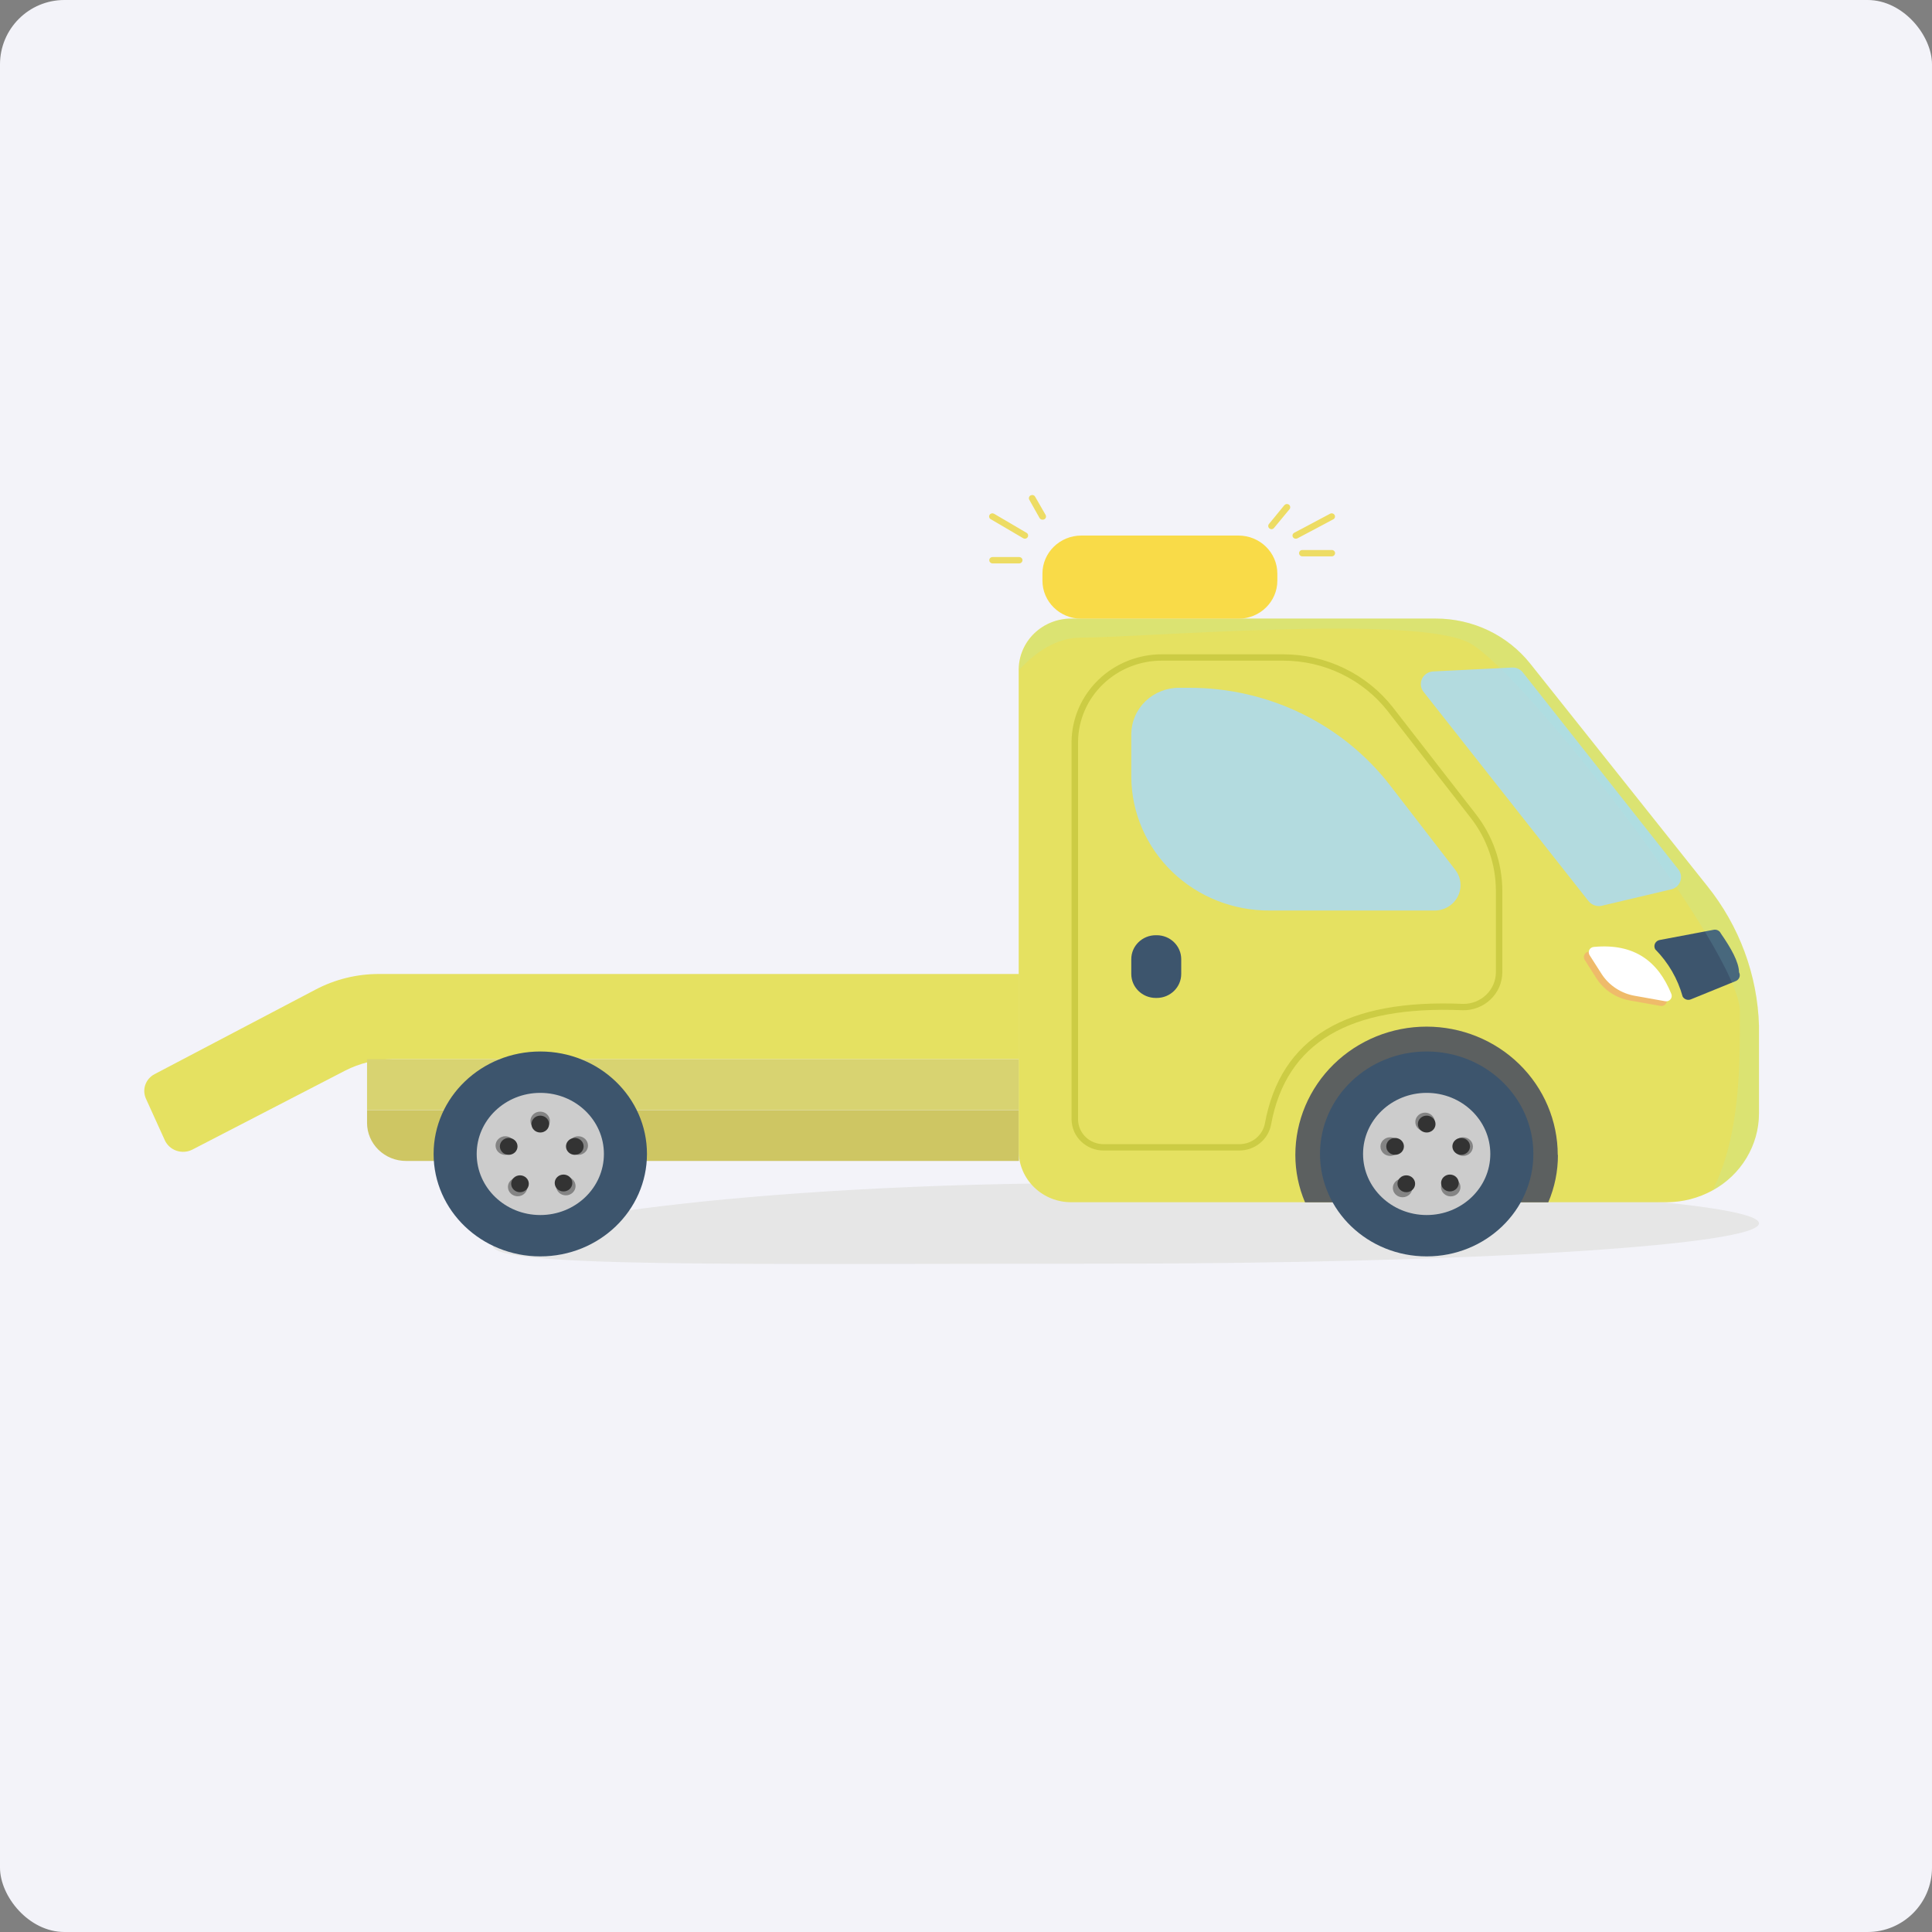 <svg width="60" height="60" viewBox="0 0 60 60" fill="none" xmlns="http://www.w3.org/2000/svg">
	<rect x="0" y="0" width="60" height="60" fill="#808080" stroke="none"/>
	<rect width="60" height="60" rx="2" fill="#F3F3F9"/>
	<g clip-path="url(#clip0)">
	<path d="M54.627 37.992C54.627 38.684 45.521 39.245 34.285 39.245C23.049 39.245 15.303 39.377 15.303 38.686C15.303 37.994 23.055 36.739 34.285 36.739C45.515 36.739 54.627 37.301 54.627 37.992Z" fill="#E6E6E6"/>
	<path d="M31.651 30.248V32.895H12.175C11.669 32.897 11.17 33.018 10.721 33.248L5.976 35.701C5.901 35.739 5.819 35.763 5.735 35.769C5.65 35.776 5.565 35.765 5.485 35.738C5.405 35.712 5.331 35.669 5.269 35.614C5.206 35.558 5.155 35.491 5.12 35.415L4.53 34.115C4.47 33.979 4.464 33.826 4.514 33.687C4.563 33.547 4.665 33.431 4.798 33.36L9.801 30.732C10.406 30.413 11.083 30.247 11.77 30.248H31.651Z" fill="#E5E161"/>
	<path d="M31.646 32.895H11.399V34.474H31.646V32.895Z" fill="#D8D371"/>
	<path d="M11.399 34.477H31.644V36.054H12.608C12.287 36.054 11.98 35.929 11.753 35.707C11.527 35.486 11.399 35.185 11.399 34.872V34.477Z" fill="#CEC663"/>
	<path d="M54.627 32.058V34.582C54.625 35.069 54.49 35.546 54.237 35.965C53.984 36.385 53.622 36.731 53.187 36.968C52.75 37.209 52.257 37.336 51.755 37.336H33.278C32.847 37.34 32.432 37.176 32.124 36.88C31.816 36.585 31.641 36.182 31.637 35.76V20.787C31.641 20.365 31.816 19.962 32.124 19.666C32.432 19.371 32.847 19.207 33.278 19.21H44.585C45.153 19.209 45.713 19.335 46.223 19.578C46.733 19.822 47.179 20.177 47.527 20.615L53.016 27.511C54.016 28.754 54.581 30.279 54.627 31.861C54.627 31.926 54.627 31.993 54.627 32.058Z" fill="#E5E161"/>
	<path d="M38.46 16.632H33.582C32.915 16.632 32.374 17.161 32.374 17.814V18.033C32.374 18.686 32.915 19.215 33.582 19.215H38.46C39.128 19.215 39.669 18.686 39.669 18.033V17.814C39.669 17.161 39.128 16.632 38.46 16.632Z" fill="#F9DB48"/>
	<path d="M45.439 31.276C45.733 31.279 46.015 31.167 46.225 30.966C46.434 30.765 46.554 30.491 46.557 30.204V27.655C46.559 26.821 46.281 26.009 45.765 25.344L43.171 22.018C42.781 21.52 42.278 21.116 41.702 20.838C41.126 20.561 40.492 20.417 39.85 20.419H36.098C35.382 20.412 34.693 20.684 34.182 21.175C33.671 21.666 33.38 22.335 33.373 23.035V34.767C33.374 34.882 33.398 34.995 33.444 35.101C33.49 35.206 33.556 35.302 33.64 35.382C33.724 35.462 33.823 35.526 33.931 35.569C34.04 35.611 34.156 35.633 34.273 35.632H38.483C38.694 35.633 38.899 35.56 39.062 35.428C39.224 35.295 39.333 35.111 39.371 34.907C39.882 32.155 42.086 31.128 45.439 31.276Z" fill="#E5E161"/>
	<path d="M38.487 35.73H34.285C34.154 35.732 34.025 35.708 33.903 35.661C33.782 35.613 33.671 35.542 33.578 35.453C33.484 35.364 33.409 35.257 33.358 35.139C33.307 35.021 33.28 34.895 33.278 34.767V23.035C33.286 22.31 33.587 21.617 34.116 21.108C34.644 20.6 35.357 20.316 36.098 20.32H39.846C40.504 20.32 41.153 20.468 41.743 20.752C42.333 21.036 42.849 21.449 43.25 21.959L45.836 25.287C46.364 25.967 46.651 26.797 46.656 27.651V30.204C46.654 30.359 46.621 30.513 46.559 30.656C46.497 30.798 46.406 30.928 46.293 31.037C46.18 31.145 46.046 31.231 45.898 31.289C45.751 31.347 45.594 31.376 45.435 31.374C41.894 31.221 39.945 32.379 39.475 34.921C39.434 35.148 39.312 35.353 39.131 35.501C38.95 35.649 38.722 35.73 38.487 35.73ZM36.098 20.517C35.41 20.512 34.748 20.774 34.257 21.247C33.766 21.718 33.487 22.361 33.48 23.035V34.767C33.481 34.869 33.502 34.97 33.544 35.064C33.585 35.158 33.645 35.243 33.719 35.314C33.794 35.386 33.883 35.442 33.98 35.479C34.077 35.517 34.181 35.535 34.285 35.533H38.495C38.682 35.532 38.863 35.468 39.006 35.351C39.15 35.233 39.248 35.071 39.282 34.891C39.772 32.231 41.792 31.016 45.449 31.177C45.714 31.177 45.968 31.075 46.157 30.893C46.345 30.711 46.453 30.463 46.456 30.204V27.655C46.453 26.841 46.18 26.051 45.677 25.403L43.089 22.075C42.707 21.59 42.216 21.198 41.655 20.928C41.093 20.657 40.476 20.517 39.85 20.517H36.098Z" fill="#CCCC44"/>
	<path d="M48.383 35.868C48.384 36.374 48.282 36.874 48.083 37.34H40.529C40.33 36.874 40.228 36.374 40.228 35.868C40.228 34.811 40.658 33.798 41.422 33.05C42.186 32.303 43.222 31.883 44.303 31.883C45.383 31.883 46.42 32.303 47.184 33.05C47.948 33.798 48.377 34.811 48.377 35.868H48.383Z" fill="#5C6060"/>
	<path d="M35.922 29.044H35.894C35.474 29.044 35.133 29.377 35.133 29.788V30.247C35.133 30.659 35.474 30.992 35.894 30.992H35.922C36.343 30.992 36.684 30.659 36.684 30.247V29.788C36.684 29.377 36.343 29.044 35.922 29.044Z" fill="#3D556D"/>
	<path d="M44.52 28.277H39.443C38.882 28.282 38.326 28.179 37.806 27.974C37.286 27.769 36.812 27.466 36.412 27.082C36.012 26.698 35.693 26.24 35.473 25.735C35.254 25.23 35.138 24.688 35.133 24.14V22.794C35.135 22.604 35.175 22.416 35.251 22.241C35.327 22.066 35.438 21.907 35.576 21.774C35.715 21.641 35.879 21.536 36.06 21.465C36.24 21.394 36.433 21.358 36.627 21.36H36.925C38.132 21.357 39.323 21.628 40.404 22.151C41.486 22.675 42.429 23.436 43.159 24.376L45.187 27.004C45.282 27.123 45.34 27.265 45.354 27.415C45.369 27.565 45.339 27.715 45.269 27.849C45.199 27.983 45.091 28.094 44.959 28.17C44.826 28.246 44.674 28.283 44.52 28.277Z" fill="#B3DBDF"/>
	<path d="M51.936 27.611L49.793 28.118C49.711 28.145 49.623 28.147 49.54 28.123C49.458 28.099 49.385 28.05 49.332 27.984L44.206 21.482C44.162 21.425 44.135 21.358 44.127 21.287C44.12 21.216 44.132 21.144 44.163 21.079C44.194 21.014 44.242 20.959 44.302 20.919C44.363 20.879 44.433 20.856 44.506 20.852L46.943 20.732C47.011 20.726 47.079 20.738 47.141 20.765C47.203 20.792 47.257 20.834 47.297 20.887L52.119 26.995C52.159 27.044 52.186 27.102 52.199 27.164C52.211 27.225 52.208 27.289 52.19 27.349C52.172 27.41 52.14 27.465 52.096 27.511C52.051 27.556 51.996 27.591 51.936 27.611Z" fill="#B3DBDF"/>
	<path d="M51.558 31.238L50.617 31.071C50.408 31.034 50.209 30.955 50.032 30.84C49.855 30.724 49.705 30.574 49.59 30.399L49.213 29.808C49.198 29.784 49.19 29.756 49.189 29.727C49.188 29.699 49.194 29.67 49.207 29.645C49.22 29.619 49.239 29.597 49.263 29.581C49.287 29.565 49.315 29.555 49.344 29.552C50.613 29.432 51.342 30.007 51.751 31.004C51.765 31.032 51.77 31.064 51.766 31.095C51.762 31.126 51.749 31.156 51.729 31.18C51.709 31.205 51.682 31.223 51.652 31.233C51.622 31.244 51.589 31.245 51.558 31.238Z" fill="#EFBB6A"/>
	<path d="M53.91 30.466L52.516 31.034C52.47 31.054 52.417 31.057 52.369 31.041C52.321 31.025 52.281 30.992 52.256 30.949C52.104 30.397 51.811 29.892 51.404 29.481C51.389 29.454 51.38 29.423 51.379 29.392C51.378 29.36 51.385 29.329 51.398 29.301C51.412 29.273 51.433 29.248 51.458 29.229C51.484 29.21 51.514 29.197 51.545 29.192L53.217 28.876C53.262 28.867 53.309 28.873 53.35 28.893C53.391 28.914 53.424 28.948 53.442 28.989C53.759 29.446 54 29.869 54.008 30.196C54.021 30.22 54.028 30.246 54.03 30.273C54.032 30.3 54.028 30.327 54.019 30.352C54.009 30.377 53.995 30.401 53.976 30.42C53.957 30.44 53.935 30.456 53.91 30.466Z" fill="#3D556D"/>
	<path d="M44.307 39.018C46.137 39.018 47.62 37.594 47.62 35.837C47.62 34.079 46.137 32.655 44.307 32.655C42.477 32.655 40.994 34.079 40.994 35.837C40.994 37.594 42.477 39.018 44.307 39.018Z" fill="#3D556D"/>
	<path d="M44.307 37.734C45.398 37.734 46.283 36.885 46.283 35.837C46.283 34.789 45.398 33.94 44.307 33.94C43.216 33.94 42.331 34.789 42.331 35.837C42.331 36.885 43.216 37.734 44.307 37.734Z" fill="#CCCCCC"/>
	<path d="M16.775 35.102C16.942 35.102 17.077 34.972 17.077 34.812C17.077 34.652 16.942 34.523 16.775 34.523C16.608 34.523 16.473 34.652 16.473 34.812C16.473 34.972 16.608 35.102 16.775 35.102Z" fill="#333333"/>
	<path d="M15.692 35.866C15.859 35.866 15.994 35.737 15.994 35.577C15.994 35.417 15.859 35.287 15.692 35.287C15.525 35.287 15.39 35.417 15.39 35.577C15.39 35.737 15.525 35.866 15.692 35.866Z" fill="#333333"/>
	<path d="M17.959 35.866C18.126 35.866 18.261 35.737 18.261 35.577C18.261 35.417 18.126 35.287 17.959 35.287C17.793 35.287 17.657 35.417 17.657 35.577C17.657 35.737 17.793 35.866 17.959 35.866Z" fill="#333333"/>
	<path d="M17.573 37.123C17.739 37.123 17.875 36.993 17.875 36.834C17.875 36.674 17.739 36.544 17.573 36.544C17.406 36.544 17.27 36.674 17.27 36.834C17.27 36.993 17.406 37.123 17.573 37.123Z" fill="#333333"/>
	<path d="M16.076 37.151C16.243 37.151 16.379 37.021 16.379 36.861C16.379 36.701 16.243 36.572 16.076 36.572C15.91 36.572 15.774 36.701 15.774 36.861C15.774 37.021 15.91 37.151 16.076 37.151Z" fill="#333333"/>
	<path d="M16.779 39.018C18.609 39.018 20.092 37.594 20.092 35.837C20.092 34.079 18.609 32.655 16.779 32.655C14.949 32.655 13.466 34.079 13.466 35.837C13.466 37.594 14.949 39.018 16.779 39.018Z" fill="#3D556D"/>
	<path d="M16.779 37.734C17.871 37.734 18.755 36.885 18.755 35.837C18.755 34.789 17.871 33.94 16.779 33.94C15.688 33.94 14.804 34.789 14.804 35.837C14.804 36.885 15.688 37.734 16.779 37.734Z" fill="#CCCCCC"/>
	<path d="M44.256 35.133C44.423 35.133 44.558 35.004 44.558 34.844C44.558 34.684 44.423 34.554 44.256 34.554C44.089 34.554 43.954 34.684 43.954 34.844C43.954 35.004 44.089 35.133 44.256 35.133Z" fill="#848484"/>
	<path d="M43.173 35.898C43.34 35.898 43.475 35.768 43.475 35.608C43.475 35.449 43.34 35.319 43.173 35.319C43.006 35.319 42.871 35.449 42.871 35.608C42.871 35.768 43.006 35.898 43.173 35.898Z" fill="#848484"/>
	<path d="M45.441 35.898C45.608 35.898 45.743 35.768 45.743 35.608C45.743 35.449 45.608 35.319 45.441 35.319C45.274 35.319 45.139 35.449 45.139 35.608C45.139 35.768 45.274 35.898 45.441 35.898Z" fill="#848484"/>
	<path d="M45.054 37.155C45.221 37.155 45.356 37.025 45.356 36.865C45.356 36.705 45.221 36.576 45.054 36.576C44.887 36.576 44.752 36.705 44.752 36.865C44.752 37.025 44.887 37.155 45.054 37.155Z" fill="#848484"/>
	<path d="M43.558 37.182C43.725 37.182 43.86 37.053 43.86 36.893C43.86 36.733 43.725 36.603 43.558 36.603C43.391 36.603 43.256 36.733 43.256 36.893C43.256 37.053 43.391 37.182 43.558 37.182Z" fill="#848484"/>
	<path d="M44.307 35.171C44.458 35.171 44.581 35.054 44.581 34.909C44.581 34.764 44.458 34.647 44.307 34.647C44.156 34.647 44.033 34.764 44.033 34.909C44.033 35.054 44.156 35.171 44.307 35.171Z" fill="#333333"/>
	<path d="M43.326 35.864C43.477 35.864 43.6 35.747 43.6 35.602C43.6 35.458 43.477 35.34 43.326 35.34C43.174 35.34 43.052 35.458 43.052 35.602C43.052 35.747 43.174 35.864 43.326 35.864Z" fill="#333333"/>
	<path d="M45.378 35.864C45.53 35.864 45.652 35.747 45.652 35.602C45.652 35.458 45.53 35.34 45.378 35.34C45.227 35.34 45.105 35.458 45.105 35.602C45.105 35.747 45.227 35.864 45.378 35.864Z" fill="#333333"/>
	<path d="M45.028 37.001C45.179 37.001 45.302 36.884 45.302 36.739C45.302 36.594 45.179 36.477 45.028 36.477C44.877 36.477 44.754 36.594 44.754 36.739C44.754 36.884 44.877 37.001 45.028 37.001Z" fill="#333333"/>
	<path d="M43.674 37.025C43.826 37.025 43.948 36.907 43.948 36.763C43.948 36.618 43.826 36.501 43.674 36.501C43.523 36.501 43.4 36.618 43.4 36.763C43.4 36.907 43.523 37.025 43.674 37.025Z" fill="#333333"/>
	<path d="M16.775 35.102C16.942 35.102 17.077 34.972 17.077 34.812C17.077 34.652 16.942 34.523 16.775 34.523C16.608 34.523 16.473 34.652 16.473 34.812C16.473 34.972 16.608 35.102 16.775 35.102Z" fill="#848484"/>
	<path d="M15.692 35.866C15.859 35.866 15.994 35.737 15.994 35.577C15.994 35.417 15.859 35.287 15.692 35.287C15.525 35.287 15.39 35.417 15.39 35.577C15.39 35.737 15.525 35.866 15.692 35.866Z" fill="#848484"/>
	<path d="M17.959 35.866C18.126 35.866 18.261 35.737 18.261 35.577C18.261 35.417 18.126 35.287 17.959 35.287C17.793 35.287 17.657 35.417 17.657 35.577C17.657 35.737 17.793 35.866 17.959 35.866Z" fill="#848484"/>
	<path d="M17.573 37.123C17.739 37.123 17.875 36.993 17.875 36.834C17.875 36.674 17.739 36.544 17.573 36.544C17.406 36.544 17.27 36.674 17.27 36.834C17.27 36.993 17.406 37.123 17.573 37.123Z" fill="#848484"/>
	<path d="M16.076 37.151C16.243 37.151 16.379 37.021 16.379 36.861C16.379 36.701 16.243 36.572 16.076 36.572C15.91 36.572 15.774 36.701 15.774 36.861C15.774 37.021 15.91 37.151 16.076 37.151Z" fill="#848484"/>
	<path d="M16.779 35.171C16.93 35.171 17.053 35.054 17.053 34.909C17.053 34.764 16.93 34.647 16.779 34.647C16.628 34.647 16.505 34.764 16.505 34.909C16.505 35.054 16.628 35.171 16.779 35.171Z" fill="#333333"/>
	<path d="M15.798 35.864C15.95 35.864 16.072 35.747 16.072 35.602C16.072 35.458 15.95 35.34 15.798 35.34C15.647 35.34 15.524 35.458 15.524 35.602C15.524 35.747 15.647 35.864 15.798 35.864Z" fill="#333333"/>
	<path d="M17.851 35.864C18.002 35.864 18.125 35.747 18.125 35.602C18.125 35.458 18.002 35.34 17.851 35.34C17.7 35.34 17.577 35.458 17.577 35.602C17.577 35.747 17.7 35.864 17.851 35.864Z" fill="#333333"/>
	<path d="M17.5 37.001C17.652 37.001 17.774 36.884 17.774 36.739C17.774 36.594 17.652 36.477 17.5 36.477C17.349 36.477 17.227 36.594 17.227 36.739C17.227 36.884 17.349 37.001 17.5 37.001Z" fill="#333333"/>
	<path d="M16.149 37.025C16.3 37.025 16.423 36.907 16.423 36.763C16.423 36.618 16.3 36.501 16.149 36.501C15.998 36.501 15.875 36.618 15.875 36.763C15.875 36.907 15.998 37.025 16.149 37.025Z" fill="#333333"/>
	<path d="M31.651 17.497H30.825C30.799 17.497 30.773 17.486 30.753 17.468C30.734 17.45 30.723 17.425 30.723 17.398C30.723 17.385 30.725 17.372 30.73 17.36C30.736 17.348 30.743 17.337 30.753 17.328C30.762 17.319 30.774 17.312 30.786 17.307C30.799 17.302 30.812 17.3 30.825 17.3H31.651C31.665 17.3 31.678 17.302 31.69 17.307C31.703 17.312 31.714 17.319 31.724 17.328C31.733 17.337 31.741 17.348 31.746 17.36C31.751 17.372 31.754 17.385 31.754 17.398C31.753 17.425 31.742 17.45 31.723 17.468C31.704 17.486 31.678 17.497 31.651 17.497Z" fill="#EDDC64"/>
	<path d="M31.828 16.73C31.809 16.731 31.79 16.725 31.774 16.714L30.767 16.123C30.755 16.117 30.745 16.108 30.738 16.098C30.73 16.087 30.724 16.076 30.721 16.063C30.718 16.051 30.717 16.038 30.719 16.025C30.721 16.012 30.726 16 30.732 15.989C30.747 15.967 30.77 15.951 30.796 15.945C30.822 15.938 30.85 15.943 30.873 15.956L31.88 16.547C31.892 16.553 31.902 16.562 31.91 16.573C31.918 16.583 31.923 16.595 31.927 16.608C31.93 16.62 31.93 16.634 31.928 16.646C31.926 16.659 31.922 16.672 31.915 16.683C31.905 16.697 31.893 16.709 31.878 16.717C31.862 16.726 31.845 16.73 31.828 16.73Z" fill="#EDDC64"/>
	<path d="M32.374 16.139C32.356 16.139 32.338 16.134 32.323 16.125C32.307 16.116 32.294 16.103 32.285 16.088L31.965 15.519C31.959 15.507 31.955 15.495 31.954 15.482C31.952 15.469 31.954 15.455 31.958 15.443C31.962 15.431 31.968 15.419 31.977 15.409C31.985 15.399 31.996 15.391 32.007 15.385C32.031 15.373 32.059 15.37 32.085 15.377C32.111 15.384 32.133 15.401 32.146 15.424L32.473 15.993C32.479 16.005 32.483 16.017 32.484 16.03C32.486 16.043 32.485 16.056 32.481 16.069C32.477 16.081 32.471 16.093 32.463 16.103C32.454 16.113 32.444 16.121 32.432 16.127C32.414 16.137 32.394 16.141 32.374 16.139Z" fill="#EDDC64"/>
	<path d="M39.487 16.435C39.465 16.434 39.443 16.427 39.425 16.413C39.404 16.397 39.39 16.373 39.387 16.348C39.383 16.322 39.39 16.296 39.407 16.275L39.886 15.69C39.904 15.67 39.928 15.657 39.955 15.654C39.982 15.651 40.009 15.658 40.031 15.674C40.052 15.691 40.065 15.715 40.068 15.741C40.071 15.767 40.064 15.793 40.047 15.814L39.568 16.393C39.558 16.405 39.546 16.416 39.532 16.423C39.518 16.43 39.503 16.434 39.487 16.435Z" fill="#EDDC64"/>
	<path d="M40.242 16.73C40.224 16.73 40.206 16.726 40.19 16.717C40.174 16.708 40.161 16.695 40.152 16.679C40.145 16.668 40.141 16.655 40.14 16.642C40.139 16.629 40.14 16.616 40.144 16.604C40.148 16.591 40.154 16.579 40.163 16.57C40.172 16.559 40.182 16.551 40.194 16.545L41.308 15.954C41.331 15.941 41.359 15.938 41.385 15.946C41.411 15.953 41.434 15.97 41.447 15.994C41.453 16.005 41.458 16.017 41.459 16.03C41.461 16.043 41.459 16.056 41.456 16.069C41.452 16.081 41.446 16.093 41.437 16.103C41.429 16.113 41.418 16.122 41.406 16.128L40.293 16.719C40.277 16.726 40.26 16.73 40.242 16.73Z" fill="#EDDC64"/>
	<path d="M41.359 17.278H40.447C40.42 17.278 40.394 17.268 40.374 17.249C40.355 17.231 40.344 17.206 40.344 17.18C40.344 17.166 40.346 17.154 40.352 17.141C40.357 17.129 40.364 17.118 40.374 17.109C40.383 17.1 40.395 17.093 40.407 17.088C40.42 17.083 40.433 17.081 40.447 17.081H41.359C41.372 17.081 41.386 17.083 41.398 17.088C41.41 17.093 41.422 17.1 41.431 17.109C41.441 17.118 41.449 17.129 41.454 17.141C41.459 17.154 41.462 17.166 41.462 17.18C41.461 17.206 41.45 17.231 41.431 17.249C41.411 17.268 41.386 17.278 41.359 17.278Z" fill="#EDDC64"/>
	<g style="mix-blend-mode:overlay" opacity="0.35">
	<g style="mix-blend-mode:overlay" opacity="0.35">
	<path d="M54.626 32.058V34.582C54.624 35.069 54.49 35.546 54.237 35.965C53.984 36.385 53.621 36.731 53.186 36.968C54.06 35.249 54.034 33.027 54.034 31.404C54.034 29.52 47.305 20.887 45.652 19.977C43.998 19.067 35.521 19.802 33.568 19.802C32.812 19.802 32.158 20.251 31.652 20.804V20.787C31.657 20.365 31.832 19.962 32.14 19.666C32.447 19.371 32.862 19.207 33.294 19.21H44.6C45.165 19.212 45.723 19.339 46.23 19.582C46.737 19.825 47.18 20.179 47.527 20.615L53.015 27.511C54.016 28.754 54.58 30.279 54.626 31.861C54.626 31.926 54.626 31.993 54.626 32.058Z" fill="#97EDF2"/>
	</g>
	</g>
	<path d="M51.709 31.093L50.768 30.925C50.559 30.889 50.36 30.81 50.184 30.694C50.007 30.579 49.857 30.429 49.743 30.253L49.366 29.663C49.351 29.638 49.342 29.61 49.34 29.582C49.339 29.553 49.345 29.525 49.358 29.499C49.371 29.473 49.391 29.451 49.415 29.436C49.44 29.42 49.468 29.41 49.497 29.408C50.764 29.288 51.495 29.863 51.902 30.86C51.915 30.889 51.92 30.92 51.916 30.951C51.912 30.982 51.899 31.011 51.879 31.035C51.859 31.059 51.832 31.077 51.802 31.088C51.772 31.098 51.74 31.1 51.709 31.093Z" fill="white"/>
	</g>
	<defs>
	<clipPath id="clip0">
	<rect width="50.149" height="29.552" fill="white" transform="translate(4.478 12.538)"/>
	</clipPath>
	</defs>
</svg>
